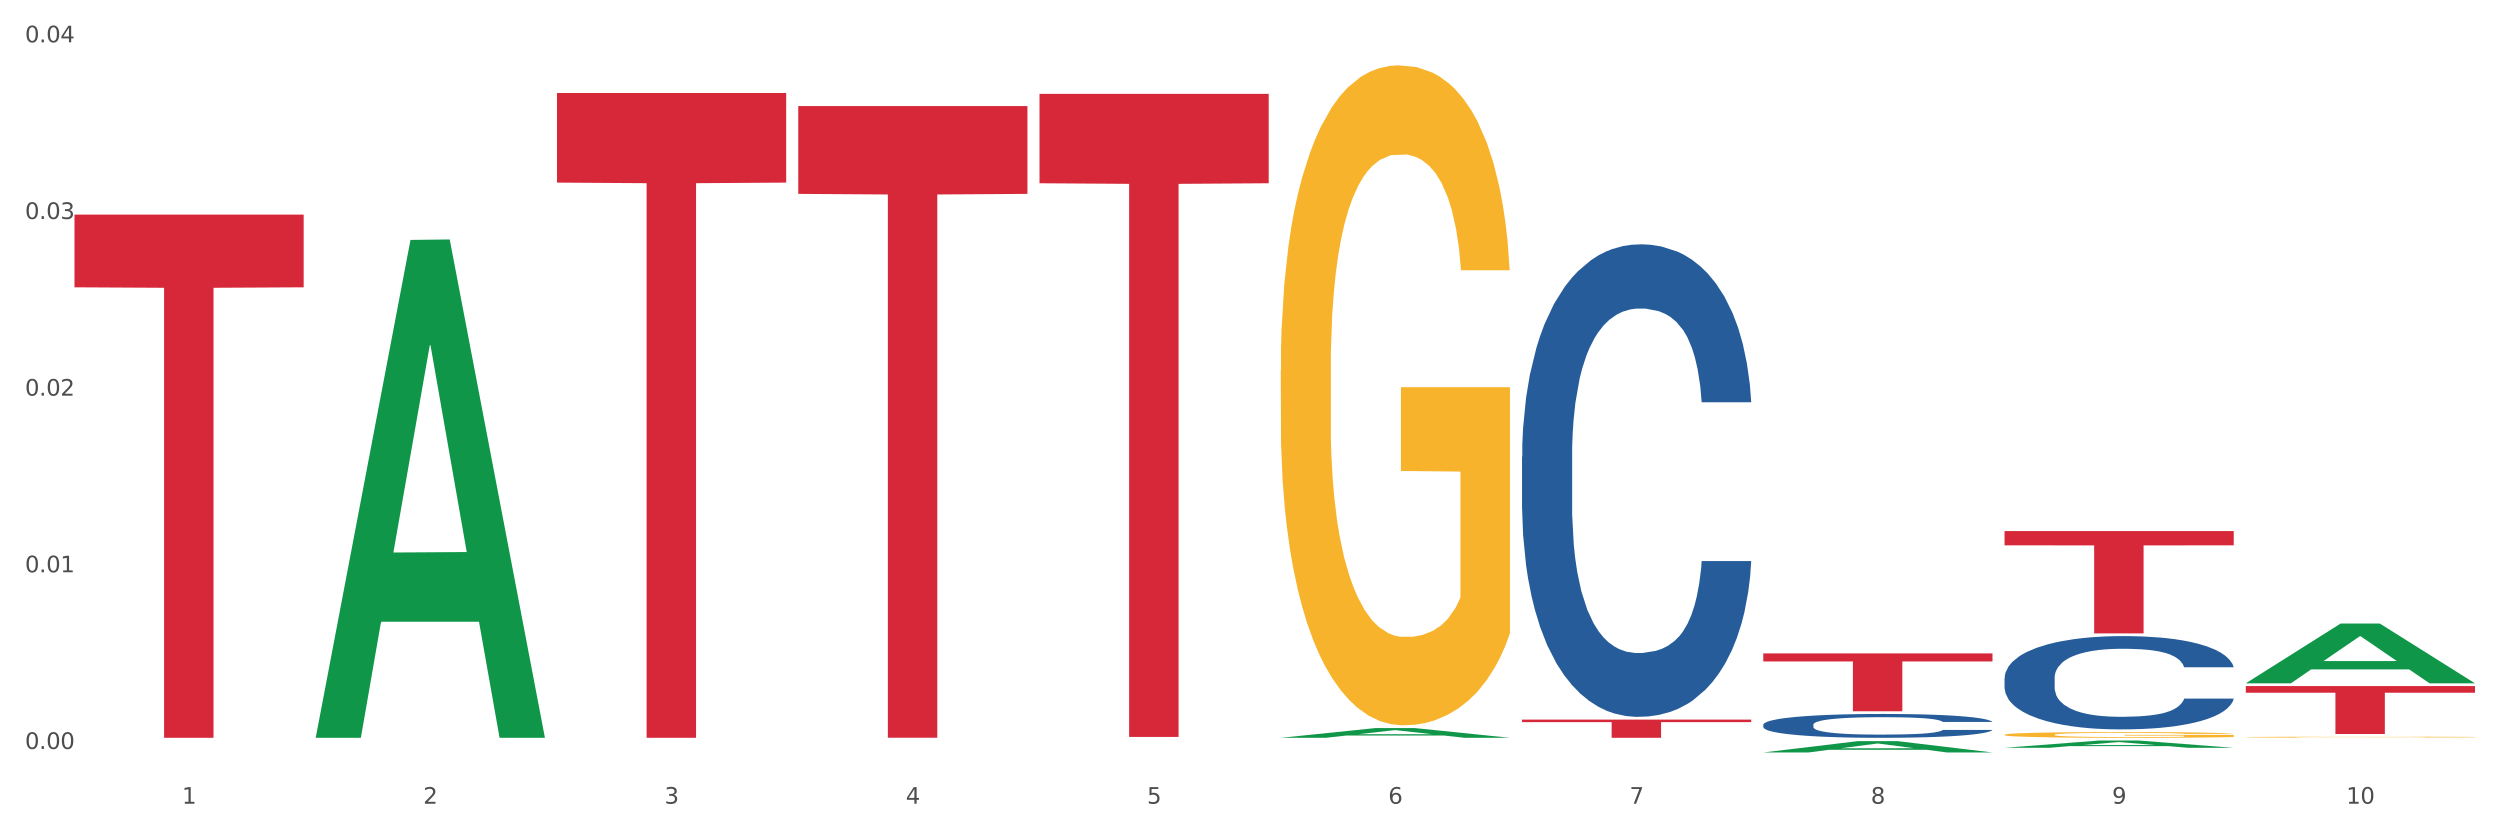 <?xml version="1.0" encoding="utf-8" standalone="no"?>
<!DOCTYPE svg PUBLIC "-//W3C//DTD SVG 1.1//EN"
  "http://www.w3.org/Graphics/SVG/1.1/DTD/svg11.dtd">
<svg xmlns:xlink="http://www.w3.org/1999/xlink" width="1080pt" height="360pt" viewBox="0 0 1080 360" xmlns="http://www.w3.org/2000/svg" version="1.1">
 <rect x="0" y="0" width="1080" height="360" fill="#333333" stroke="none"/>
 <defs>
  <style type="text/css">*{stroke-linejoin: round; stroke-linecap: butt}</style>
 </defs>
 <g id="figure_1">
  <g id="patch_1">
   <path d="M 0 360 
L 1080 360 
L 1080 0 
L 0 0 
z
" style="fill: #ffffff; stroke: #ffffff; stroke-linejoin: miter"/>
  </g>
  <g id="axes_1">
   <g id="matplotlib.axis_1">
    <g id="xtick_1">
     <g id="text_1">
      <!-- 1 -->
      <g style="fill: #4d4d4d" transform="translate(78.627 347.204) scale(0.096 -0.096)">
       <defs>
        <path id="DejaVuSans-31" d="M 794 531 
L 1825 531 
L 1825 4091 
L 703 3866 
L 703 4441 
L 1819 4666 
L 2450 4666 
L 2450 531 
L 3481 531 
L 3481 0 
L 794 0 
L 794 531 
z
" transform="scale(0.016)"/>
       </defs>
       <use xlink:href="#DejaVuSans-31"/>
      </g>
     </g>
    </g>
    <g id="xtick_2">
     <g id="text_2">
      <!-- 2 -->
      <g style="fill: #4d4d4d" transform="translate(182.851 347.204) scale(0.096 -0.096)">
       <defs>
        <path id="DejaVuSans-32" d="M 1228 531 
L 3431 531 
L 3431 0 
L 469 0 
L 469 531 
Q 828 903 1448 1529 
Q 2069 2156 2228 2338 
Q 2531 2678 2651 2914 
Q 2772 3150 2772 3378 
Q 2772 3750 2511 3984 
Q 2250 4219 1831 4219 
Q 1534 4219 1204 4116 
Q 875 4013 500 3803 
L 500 4441 
Q 881 4594 1212 4672 
Q 1544 4750 1819 4750 
Q 2544 4750 2975 4387 
Q 3406 4025 3406 3419 
Q 3406 3131 3298 2873 
Q 3191 2616 2906 2266 
Q 2828 2175 2409 1742 
Q 1991 1309 1228 531 
z
" transform="scale(0.016)"/>
       </defs>
       <use xlink:href="#DejaVuSans-32"/>
      </g>
     </g>
    </g>
    <g id="xtick_3">
     <g id="text_3">
      <!-- 3 -->
      <g style="fill: #4d4d4d" transform="translate(287.074 347.204) scale(0.096 -0.096)">
       <defs>
        <path id="DejaVuSans-33" d="M 2597 2516 
Q 3050 2419 3304 2112 
Q 3559 1806 3559 1356 
Q 3559 666 3084 287 
Q 2609 -91 1734 -91 
Q 1441 -91 1130 -33 
Q 819 25 488 141 
L 488 750 
Q 750 597 1062 519 
Q 1375 441 1716 441 
Q 2309 441 2620 675 
Q 2931 909 2931 1356 
Q 2931 1769 2642 2001 
Q 2353 2234 1838 2234 
L 1294 2234 
L 1294 2753 
L 1863 2753 
Q 2328 2753 2575 2939 
Q 2822 3125 2822 3475 
Q 2822 3834 2567 4026 
Q 2313 4219 1838 4219 
Q 1578 4219 1281 4162 
Q 984 4106 628 3988 
L 628 4550 
Q 988 4650 1302 4700 
Q 1616 4750 1894 4750 
Q 2613 4750 3031 4423 
Q 3450 4097 3450 3541 
Q 3450 3153 3228 2886 
Q 3006 2619 2597 2516 
z
" transform="scale(0.016)"/>
       </defs>
       <use xlink:href="#DejaVuSans-33"/>
      </g>
     </g>
    </g>
    <g id="xtick_4">
     <g id="text_4">
      <!-- 4 -->
      <g style="fill: #4d4d4d" transform="translate(391.298 347.204) scale(0.096 -0.096)">
       <defs>
        <path id="DejaVuSans-34" d="M 2419 4116 
L 825 1625 
L 2419 1625 
L 2419 4116 
z
M 2253 4666 
L 3047 4666 
L 3047 1625 
L 3713 1625 
L 3713 1100 
L 3047 1100 
L 3047 0 
L 2419 0 
L 2419 1100 
L 313 1100 
L 313 1709 
L 2253 4666 
z
" transform="scale(0.016)"/>
       </defs>
       <use xlink:href="#DejaVuSans-34"/>
      </g>
     </g>
    </g>
    <g id="xtick_5">
     <g id="text_5">
      <!-- 5 -->
      <g style="fill: #4d4d4d" transform="translate(495.522 347.204) scale(0.096 -0.096)">
       <defs>
        <path id="DejaVuSans-35" d="M 691 4666 
L 3169 4666 
L 3169 4134 
L 1269 4134 
L 1269 2991 
Q 1406 3038 1543 3061 
Q 1681 3084 1819 3084 
Q 2600 3084 3056 2656 
Q 3513 2228 3513 1497 
Q 3513 744 3044 326 
Q 2575 -91 1722 -91 
Q 1428 -91 1123 -41 
Q 819 9 494 109 
L 494 744 
Q 775 591 1075 516 
Q 1375 441 1709 441 
Q 2250 441 2565 725 
Q 2881 1009 2881 1497 
Q 2881 1984 2565 2268 
Q 2250 2553 1709 2553 
Q 1456 2553 1204 2497 
Q 953 2441 691 2322 
L 691 4666 
z
" transform="scale(0.016)"/>
       </defs>
       <use xlink:href="#DejaVuSans-35"/>
      </g>
     </g>
    </g>
    <g id="xtick_6">
     <g id="text_6">
      <!-- 6 -->
      <g style="fill: #4d4d4d" transform="translate(599.745 347.204) scale(0.096 -0.096)">
       <defs>
        <path id="DejaVuSans-36" d="M 2113 2584 
Q 1688 2584 1439 2293 
Q 1191 2003 1191 1497 
Q 1191 994 1439 701 
Q 1688 409 2113 409 
Q 2538 409 2786 701 
Q 3034 994 3034 1497 
Q 3034 2003 2786 2293 
Q 2538 2584 2113 2584 
z
M 3366 4563 
L 3366 3988 
Q 3128 4100 2886 4159 
Q 2644 4219 2406 4219 
Q 1781 4219 1451 3797 
Q 1122 3375 1075 2522 
Q 1259 2794 1537 2939 
Q 1816 3084 2150 3084 
Q 2853 3084 3261 2657 
Q 3669 2231 3669 1497 
Q 3669 778 3244 343 
Q 2819 -91 2113 -91 
Q 1303 -91 875 529 
Q 447 1150 447 2328 
Q 447 3434 972 4092 
Q 1497 4750 2381 4750 
Q 2619 4750 2861 4703 
Q 3103 4656 3366 4563 
z
" transform="scale(0.016)"/>
       </defs>
       <use xlink:href="#DejaVuSans-36"/>
      </g>
     </g>
    </g>
    <g id="xtick_7">
     <g id="text_7">
      <!-- 7 -->
      <g style="fill: #4d4d4d" transform="translate(703.969 347.204) scale(0.096 -0.096)">
       <defs>
        <path id="DejaVuSans-37" d="M 525 4666 
L 3525 4666 
L 3525 4397 
L 1831 0 
L 1172 0 
L 2766 4134 
L 525 4134 
L 525 4666 
z
" transform="scale(0.016)"/>
       </defs>
       <use xlink:href="#DejaVuSans-37"/>
      </g>
     </g>
    </g>
    <g id="xtick_8">
     <g id="text_8">
      <!-- 8 -->
      <g style="fill: #4d4d4d" transform="translate(808.193 347.204) scale(0.096 -0.096)">
       <defs>
        <path id="DejaVuSans-38" d="M 2034 2216 
Q 1584 2216 1326 1975 
Q 1069 1734 1069 1313 
Q 1069 891 1326 650 
Q 1584 409 2034 409 
Q 2484 409 2743 651 
Q 3003 894 3003 1313 
Q 3003 1734 2745 1975 
Q 2488 2216 2034 2216 
z
M 1403 2484 
Q 997 2584 770 2862 
Q 544 3141 544 3541 
Q 544 4100 942 4425 
Q 1341 4750 2034 4750 
Q 2731 4750 3128 4425 
Q 3525 4100 3525 3541 
Q 3525 3141 3298 2862 
Q 3072 2584 2669 2484 
Q 3125 2378 3379 2068 
Q 3634 1759 3634 1313 
Q 3634 634 3220 271 
Q 2806 -91 2034 -91 
Q 1263 -91 848 271 
Q 434 634 434 1313 
Q 434 1759 690 2068 
Q 947 2378 1403 2484 
z
M 1172 3481 
Q 1172 3119 1398 2916 
Q 1625 2713 2034 2713 
Q 2441 2713 2670 2916 
Q 2900 3119 2900 3481 
Q 2900 3844 2670 4047 
Q 2441 4250 2034 4250 
Q 1625 4250 1398 4047 
Q 1172 3844 1172 3481 
z
" transform="scale(0.016)"/>
       </defs>
       <use xlink:href="#DejaVuSans-38"/>
      </g>
     </g>
    </g>
    <g id="xtick_9">
     <g id="text_9">
      <!-- 9 -->
      <g style="fill: #4d4d4d" transform="translate(912.416 347.204) scale(0.096 -0.096)">
       <defs>
        <path id="DejaVuSans-39" d="M 703 97 
L 703 672 
Q 941 559 1184 500 
Q 1428 441 1663 441 
Q 2288 441 2617 861 
Q 2947 1281 2994 2138 
Q 2813 1869 2534 1725 
Q 2256 1581 1919 1581 
Q 1219 1581 811 2004 
Q 403 2428 403 3163 
Q 403 3881 828 4315 
Q 1253 4750 1959 4750 
Q 2769 4750 3195 4129 
Q 3622 3509 3622 2328 
Q 3622 1225 3098 567 
Q 2575 -91 1691 -91 
Q 1453 -91 1209 -44 
Q 966 3 703 97 
z
M 1959 2075 
Q 2384 2075 2632 2365 
Q 2881 2656 2881 3163 
Q 2881 3666 2632 3958 
Q 2384 4250 1959 4250 
Q 1534 4250 1286 3958 
Q 1038 3666 1038 3163 
Q 1038 2656 1286 2365 
Q 1534 2075 1959 2075 
z
" transform="scale(0.016)"/>
       </defs>
       <use xlink:href="#DejaVuSans-39"/>
      </g>
     </g>
    </g>
    <g id="xtick_10">
     <g id="text_10">
      <!-- 10 -->
      <g style="fill: #4d4d4d" transform="translate(1013.586 347.204) scale(0.096 -0.096)">
       <defs>
        <path id="DejaVuSans-30" d="M 2034 4250 
Q 1547 4250 1301 3770 
Q 1056 3291 1056 2328 
Q 1056 1369 1301 889 
Q 1547 409 2034 409 
Q 2525 409 2770 889 
Q 3016 1369 3016 2328 
Q 3016 3291 2770 3770 
Q 2525 4250 2034 4250 
z
M 2034 4750 
Q 2819 4750 3233 4129 
Q 3647 3509 3647 2328 
Q 3647 1150 3233 529 
Q 2819 -91 2034 -91 
Q 1250 -91 836 529 
Q 422 1150 422 2328 
Q 422 3509 836 4129 
Q 1250 4750 2034 4750 
z
" transform="scale(0.016)"/>
       </defs>
       <use xlink:href="#DejaVuSans-31"/>
       <use xlink:href="#DejaVuSans-30" transform="translate(63.623 0)"/>
      </g>
     </g>
    </g>
    <g id="xtick_11"/>
    <g id="xtick_12"/>
    <g id="xtick_13"/>
    <g id="xtick_14"/>
    <g id="xtick_15"/>
    <g id="xtick_16"/>
    <g id="xtick_17"/>
    <g id="xtick_18"/>
    <g id="xtick_19"/>
   </g>
   <g id="matplotlib.axis_2">
    <g id="ytick_1">
     <g id="text_11">
      <!-- 0.00 -->
      <g style="fill: #4d4d4d" transform="translate(10.8 323.549) scale(0.096 -0.096)">
       <defs>
        <path id="DejaVuSans-2e" d="M 684 794 
L 1344 794 
L 1344 0 
L 684 0 
L 684 794 
z
" transform="scale(0.016)"/>
       </defs>
       <use xlink:href="#DejaVuSans-30"/>
       <use xlink:href="#DejaVuSans-2e" transform="translate(63.623 0)"/>
       <use xlink:href="#DejaVuSans-30" transform="translate(95.41 0)"/>
       <use xlink:href="#DejaVuSans-30" transform="translate(159.033 0)"/>
      </g>
     </g>
    </g>
    <g id="ytick_2">
     <g id="text_12">
      <!-- 0.01 -->
      <g style="fill: #4d4d4d" transform="translate(10.8 247.233) scale(0.096 -0.096)">
       <use xlink:href="#DejaVuSans-30"/>
       <use xlink:href="#DejaVuSans-2e" transform="translate(63.623 0)"/>
       <use xlink:href="#DejaVuSans-30" transform="translate(95.41 0)"/>
       <use xlink:href="#DejaVuSans-31" transform="translate(159.033 0)"/>
      </g>
     </g>
    </g>
    <g id="ytick_3">
     <g id="text_13">
      <!-- 0.02 -->
      <g style="fill: #4d4d4d" transform="translate(10.8 170.918) scale(0.096 -0.096)">
       <use xlink:href="#DejaVuSans-30"/>
       <use xlink:href="#DejaVuSans-2e" transform="translate(63.623 0)"/>
       <use xlink:href="#DejaVuSans-30" transform="translate(95.41 0)"/>
       <use xlink:href="#DejaVuSans-32" transform="translate(159.033 0)"/>
      </g>
     </g>
    </g>
    <g id="ytick_4">
     <g id="text_14">
      <!-- 0.03 -->
      <g style="fill: #4d4d4d" transform="translate(10.8 94.602) scale(0.096 -0.096)">
       <use xlink:href="#DejaVuSans-30"/>
       <use xlink:href="#DejaVuSans-2e" transform="translate(63.623 0)"/>
       <use xlink:href="#DejaVuSans-30" transform="translate(95.41 0)"/>
       <use xlink:href="#DejaVuSans-33" transform="translate(159.033 0)"/>
      </g>
     </g>
    </g>
    <g id="ytick_5">
     <g id="text_15">
      <!-- 0.04 -->
      <g style="fill: #4d4d4d" transform="translate(10.8 18.287) scale(0.096 -0.096)">
       <use xlink:href="#DejaVuSans-30"/>
       <use xlink:href="#DejaVuSans-2e" transform="translate(63.623 0)"/>
       <use xlink:href="#DejaVuSans-30" transform="translate(95.41 0)"/>
       <use xlink:href="#DejaVuSans-34" transform="translate(159.033 0)"/>
      </g>
     </g>
    </g>
    <g id="ytick_6"/>
    <g id="ytick_7"/>
    <g id="ytick_8"/>
    <g id="ytick_9"/>
   </g>
   <g id="PolyCollection_1">
    <path d="M 136.399 318.331 
L 136.501 318.128 
L 177.331 103.647 
L 194.275 103.444 
L 235.411 318.735 
L 215.813 318.735 
L 206.932 268.601 
L 164.775 268.601 
L 164.469 269.41 
L 155.895 318.735 
L 136.399 318.735 
L 136.399 318.331 
L 170.083 238.683 
L 201.624 238.481 
L 186.007 149.333 
L 185.803 148.928 
L 185.599 149.535 
L 169.981 238.481 
L 170.083 238.683 
L 136.399 318.331 
z
" clip-path="url(#p1f5a768e31)" style="fill: #109648"/>
    <path d="M 344.846 45.833 
L 443.858 45.833 
L 443.858 83.755 
L 404.91 84.011 
L 404.91 318.714 
L 383.559 318.714 
L 383.559 84.011 
L 344.846 83.755 
L 344.846 46.089 
L 344.846 45.833 
z
" clip-path="url(#p1f5a768e31)" style="fill: #d62839"/>
    <path d="M 449.069 40.56 
L 548.082 40.56 
L 548.082 79.166 
L 509.134 79.427 
L 509.134 318.368 
L 487.783 318.368 
L 487.783 79.427 
L 449.069 79.166 
L 449.069 40.821 
L 449.069 40.56 
z
" clip-path="url(#p1f5a768e31)" style="fill: #d62839"/>
    <path d="M 657.517 310.867 
L 756.529 310.867 
L 756.529 311.96 
L 717.581 311.967 
L 717.581 318.735 
L 696.23 318.735 
L 696.23 311.967 
L 657.517 311.96 
L 657.517 310.874 
L 657.517 310.867 
z
" clip-path="url(#p1f5a768e31)" style="fill: #d62839"/>
    <path d="M 761.74 282.269 
L 860.753 282.269 
L 860.753 285.742 
L 821.805 285.766 
L 821.805 307.264 
L 800.454 307.264 
L 800.454 285.766 
L 761.74 285.742 
L 761.74 282.292 
L 761.74 282.269 
z
" clip-path="url(#p1f5a768e31)" style="fill: #d62839"/>
    <path d="M 865.964 229.435 
L 964.976 229.435 
L 964.976 235.576 
L 926.028 235.618 
L 926.028 273.626 
L 904.677 273.626 
L 904.677 235.618 
L 865.964 235.576 
L 865.964 229.477 
L 865.964 229.435 
z
" clip-path="url(#p1f5a768e31)" style="fill: #d62839"/>
    <path d="M 970.188 318.45 
L 970.304 318.449 
L 970.304 318.436 
L 970.538 318.424 
L 971.707 318.396 
L 973.461 318.373 
L 974.747 318.36 
L 976.032 318.35 
L 977.552 318.34 
L 979.422 318.33 
L 982.813 318.314 
L 984.917 318.306 
L 987.488 318.298 
L 992.164 318.286 
L 995.554 318.279 
L 999.061 318.274 
L 1004.789 318.267 
L 1008.53 318.264 
L 1012.505 318.262 
L 1017.297 318.26 
L 1020.921 318.26 
L 1028.87 318.261 
L 1035.65 318.264 
L 1038.923 318.267 
L 1043.132 318.271 
L 1045.353 318.274 
L 1048.977 318.28 
L 1052.717 318.288 
L 1055.289 318.295 
L 1059.147 318.308 
L 1062.069 318.321 
L 1064.758 318.336 
L 1066.161 318.347 
L 1067.213 318.357 
L 1068.148 318.369 
L 1069.083 318.387 
L 1048.041 318.387 
L 1047.223 318.374 
L 1045.937 318.362 
L 1044.067 318.35 
L 1042.43 318.342 
L 1039.625 318.333 
L 1037.053 318.327 
L 1034.364 318.323 
L 1031.091 318.319 
L 1028.52 318.317 
L 1024.896 318.315 
L 1017.765 318.316 
L 1012.972 318.319 
L 1009.699 318.323 
L 1007.595 318.326 
L 1005.724 318.33 
L 1003.62 318.335 
L 1001.165 318.343 
L 999.412 318.35 
L 997.659 318.359 
L 996.256 318.368 
L 994.97 318.378 
L 993.918 318.39 
L 993.1 318.401 
L 992.398 318.416 
L 991.814 318.439 
L 991.814 318.491 
L 992.047 318.502 
L 992.632 318.518 
L 993.333 318.529 
L 994.502 318.543 
L 995.554 318.553 
L 997.542 318.566 
L 999.763 318.577 
L 1001.516 318.585 
L 1003.27 318.591 
L 1006.309 318.599 
L 1009.699 318.606 
L 1012.621 318.61 
L 1016.596 318.614 
L 1019.285 318.615 
L 1021.623 318.616 
L 1027.351 318.616 
L 1031.442 318.615 
L 1036.001 318.612 
L 1039.508 318.609 
L 1042.43 318.605 
L 1045.704 318.598 
L 1047.808 318.591 
L 1047.808 318.513 
L 1022.09 318.513 
L 1022.09 318.46 
L 1069.2 318.46 
L 1069.2 318.614 
L 1067.213 318.621 
L 1064.992 318.629 
L 1062.654 318.635 
L 1059.147 318.643 
L 1054.938 318.65 
L 1051.198 318.656 
L 1047.223 318.66 
L 1042.547 318.664 
L 1036.469 318.668 
L 1032.728 318.669 
L 1028.052 318.671 
L 1022.558 318.671 
L 1017.765 318.67 
L 1013.089 318.668 
L 1008.179 318.665 
L 1003.387 318.66 
L 999.763 318.655 
L 996.139 318.649 
L 992.281 318.641 
L 989.242 318.634 
L 986.904 318.627 
L 984.332 318.618 
L 981.527 318.607 
L 979.422 318.597 
L 977.552 318.586 
L 975.565 318.573 
L 974.162 318.561 
L 972.759 318.547 
L 971.941 318.536 
L 971.006 318.519 
L 970.304 318.495 
L 970.188 318.45 
z
" clip-path="url(#p1f5a768e31)" style="fill: #f7b32b"/>
    <path d="M 865.964 317.406 
L 866.081 317.404 
L 866.081 317.323 
L 866.315 317.253 
L 867.484 317.084 
L 869.237 316.944 
L 870.523 316.87 
L 871.809 316.809 
L 873.329 316.748 
L 875.199 316.685 
L 878.589 316.592 
L 880.693 316.545 
L 883.265 316.495 
L 887.941 316.423 
L 891.331 316.382 
L 894.838 316.348 
L 900.566 316.308 
L 904.306 316.29 
L 908.281 316.276 
L 913.074 316.267 
L 916.698 316.265 
L 924.647 316.272 
L 931.427 316.292 
L 934.7 316.308 
L 938.908 316.335 
L 941.129 316.353 
L 944.753 316.389 
L 948.494 316.436 
L 951.066 316.477 
L 954.923 316.554 
L 957.846 316.63 
L 960.534 316.725 
L 961.937 316.791 
L 962.989 316.851 
L 963.924 316.921 
L 964.859 317.032 
L 943.818 317.032 
L 943 316.953 
L 941.714 316.879 
L 939.843 316.806 
L 938.207 316.761 
L 935.401 316.705 
L 932.829 316.669 
L 930.141 316.642 
L 926.868 316.619 
L 924.296 316.608 
L 920.672 316.599 
L 913.541 316.601 
L 908.749 316.619 
L 905.475 316.642 
L 903.371 316.662 
L 901.501 316.685 
L 899.397 316.716 
L 896.942 316.763 
L 895.188 316.806 
L 893.435 316.86 
L 892.032 316.915 
L 890.746 316.978 
L 889.694 317.045 
L 888.876 317.115 
L 888.175 317.201 
L 887.59 317.343 
L 887.59 317.652 
L 887.824 317.722 
L 888.408 317.815 
L 889.11 317.885 
L 890.279 317.968 
L 891.331 318.024 
L 893.318 318.106 
L 895.539 318.173 
L 897.293 318.216 
L 899.046 318.252 
L 902.085 318.302 
L 905.475 318.342 
L 908.398 318.367 
L 912.372 318.39 
L 915.061 318.399 
L 917.399 318.403 
L 923.127 318.403 
L 927.218 318.397 
L 931.777 318.381 
L 935.284 318.36 
L 938.207 318.336 
L 941.48 318.295 
L 943.584 318.257 
L 943.584 317.785 
L 917.867 317.783 
L 917.867 317.469 
L 964.976 317.469 
L 964.976 318.39 
L 962.989 318.437 
L 960.768 318.48 
L 958.43 318.518 
L 954.923 318.566 
L 950.715 318.611 
L 946.974 318.642 
L 943 318.669 
L 938.324 318.694 
L 932.245 318.717 
L 928.504 318.726 
L 923.828 318.733 
L 918.334 318.735 
L 913.541 318.73 
L 908.865 318.719 
L 903.956 318.699 
L 899.163 318.669 
L 895.539 318.64 
L 891.915 318.604 
L 888.058 318.557 
L 885.018 318.512 
L 882.68 318.471 
L 880.109 318.419 
L 877.303 318.351 
L 875.199 318.291 
L 873.329 318.227 
L 871.341 318.146 
L 869.938 318.076 
L 868.536 317.988 
L 867.717 317.923 
L 866.782 317.821 
L 866.081 317.679 
L 865.964 317.406 
z
" clip-path="url(#p1f5a768e31)" style="fill: #f7b32b"/>
    <path d="M 970.188 296.367 
L 1069.2 296.367 
L 1069.2 299.247 
L 1030.252 299.267 
L 1030.252 317.093 
L 1008.901 317.093 
L 1008.901 299.267 
L 970.188 299.247 
L 970.188 296.386 
L 970.188 296.367 
z
" clip-path="url(#p1f5a768e31)" style="fill: #d62839"/>
    <path d="M 240.622 40.169 
L 339.635 40.169 
L 339.635 78.881 
L 300.687 79.142 
L 300.687 318.735 
L 279.336 318.735 
L 279.336 79.142 
L 240.622 78.881 
L 240.622 40.431 
L 240.622 40.169 
z
" clip-path="url(#p1f5a768e31)" style="fill: #d62839"/>
    <path d="M 32.175 92.705 
L 131.187 92.705 
L 131.187 124.116 
L 92.239 124.328 
L 92.239 318.735 
L 70.888 318.735 
L 70.888 124.328 
L 32.175 124.116 
L 32.175 92.918 
L 32.175 92.705 
z
" clip-path="url(#p1f5a768e31)" style="fill: #d62839"/>
    <path d="M 865.964 292.903 
L 866.081 292.866 
L 866.081 291.835 
L 866.432 290.436 
L 867.719 287.86 
L 869.358 285.909 
L 872.167 283.627 
L 873.688 282.67 
L 875.678 281.602 
L 879.774 279.872 
L 884.456 278.4 
L 887.733 277.59 
L 890.19 277.075 
L 895.691 276.155 
L 898.851 275.75 
L 902.128 275.419 
L 904.937 275.198 
L 909.618 274.94 
L 913.364 274.83 
L 917.694 274.793 
L 921.322 274.83 
L 926.12 274.977 
L 933.143 275.419 
L 935.834 275.676 
L 939.463 276.118 
L 943.208 276.707 
L 946.251 277.296 
L 949.762 278.142 
L 953.39 279.247 
L 956.901 280.645 
L 959.359 281.934 
L 961.348 283.296 
L 963.104 284.952 
L 964.391 286.756 
L 964.976 288.265 
L 943.559 288.265 
L 942.974 286.903 
L 941.803 285.43 
L 940.633 284.437 
L 939.346 283.627 
L 937.356 282.707 
L 935.6 282.118 
L 932.674 281.418 
L 929.983 280.977 
L 927.759 280.719 
L 925.067 280.498 
L 919.332 280.277 
L 915.236 280.277 
L 912.661 280.351 
L 909.501 280.535 
L 906.81 280.793 
L 903.65 281.234 
L 901.192 281.713 
L 898.734 282.339 
L 897.33 282.78 
L 895.223 283.59 
L 893.819 284.253 
L 891.946 285.394 
L 890.893 286.203 
L 889.02 288.302 
L 888.201 289.848 
L 887.85 290.915 
L 887.616 292.093 
L 887.616 297.835 
L 888.318 300.412 
L 888.903 301.516 
L 889.839 302.767 
L 891.595 304.387 
L 894.17 305.97 
L 896.861 307.111 
L 899.085 307.81 
L 901.192 308.325 
L 903.298 308.73 
L 905.873 309.098 
L 907.98 309.319 
L 911.14 309.54 
L 914.885 309.651 
L 917.811 309.651 
L 923.78 309.467 
L 926.472 309.282 
L 929.046 309.025 
L 931.855 308.62 
L 934.079 308.178 
L 935.366 307.847 
L 937.473 307.148 
L 939.111 306.411 
L 940.516 305.565 
L 941.452 304.829 
L 942.505 303.724 
L 943.325 302.473 
L 943.559 301.81 
L 964.976 301.81 
L 964.508 303.135 
L 963.689 304.424 
L 962.05 306.154 
L 960.763 307.148 
L 958.773 308.362 
L 956.667 309.393 
L 953.741 310.534 
L 951.049 311.381 
L 948.24 312.117 
L 945.197 312.779 
L 939.697 313.7 
L 937.707 313.957 
L 933.494 314.399 
L 930.217 314.657 
L 925.418 314.914 
L 920.503 315.061 
L 915.353 315.098 
L 910.789 315.025 
L 905.756 314.804 
L 902.596 314.583 
L 899.085 314.252 
L 894.989 313.736 
L 891.127 313.111 
L 887.499 312.374 
L 884.105 311.528 
L 880.945 310.571 
L 876.848 308.988 
L 873.805 307.442 
L 871.582 306.007 
L 870.06 304.792 
L 868.539 303.246 
L 867.719 302.178 
L 866.432 299.602 
L 865.964 297.209 
L 865.964 292.903 
z
" clip-path="url(#p1f5a768e31)" style="fill: #255c99"/>
    <path d="M 553.293 318.727 
L 553.395 318.723 
L 594.225 314.525 
L 611.169 314.521 
L 652.306 318.735 
L 632.707 318.735 
L 623.827 317.754 
L 581.67 317.754 
L 581.364 317.77 
L 572.789 318.735 
L 553.293 318.735 
L 553.293 318.727 
L 586.978 317.168 
L 618.519 317.164 
L 602.901 315.42 
L 602.697 315.412 
L 602.493 315.423 
L 586.876 317.164 
L 586.978 317.168 
L 553.293 318.727 
z
" clip-path="url(#p1f5a768e31)" style="fill: #109648"/>
    <path d="M 761.74 325.057 
L 761.842 325.052 
L 802.672 320.161 
L 819.617 320.156 
L 860.753 325.066 
L 841.154 325.066 
L 832.274 323.923 
L 790.117 323.923 
L 789.811 323.941 
L 781.237 325.066 
L 761.74 325.066 
L 761.74 325.057 
L 795.425 323.241 
L 826.966 323.236 
L 811.349 321.203 
L 811.144 321.194 
L 810.94 321.207 
L 795.323 323.236 
L 795.425 323.241 
L 761.74 325.057 
z
" clip-path="url(#p1f5a768e31)" style="fill: #109648"/>
    <path d="M 865.964 323.046 
L 866.066 323.043 
L 906.896 319.905 
L 923.84 319.902 
L 964.976 323.052 
L 945.378 323.052 
L 936.498 322.318 
L 894.341 322.318 
L 894.034 322.33 
L 885.46 323.052 
L 865.964 323.052 
L 865.964 323.046 
L 899.649 321.88 
L 931.19 321.877 
L 915.572 320.573 
L 915.368 320.567 
L 915.164 320.576 
L 899.547 321.877 
L 899.649 321.88 
L 865.964 323.046 
z
" clip-path="url(#p1f5a768e31)" style="fill: #109648"/>
    <path d="M 970.188 295.152 
L 970.29 295.127 
L 1011.12 269.38 
L 1028.064 269.356 
L 1069.2 295.2 
L 1049.602 295.2 
L 1040.721 289.182 
L 998.564 289.182 
L 998.258 289.279 
L 989.684 295.2 
L 970.188 295.2 
L 970.188 295.152 
L 1003.872 285.59 
L 1035.413 285.566 
L 1019.796 274.865 
L 1019.592 274.816 
L 1019.388 274.889 
L 1003.77 285.566 
L 1003.872 285.59 
L 970.188 295.152 
z
" clip-path="url(#p1f5a768e31)" style="fill: #109648"/>
    <path d="M 553.293 159.976 
L 553.41 159.716 
L 553.41 150.341 
L 553.644 142.269 
L 554.813 122.738 
L 556.566 106.593 
L 557.852 98 
L 559.138 90.969 
L 560.658 83.938 
L 562.528 76.646 
L 565.918 65.97 
L 568.022 60.501 
L 570.594 54.772 
L 575.27 46.439 
L 578.66 41.752 
L 582.167 37.846 
L 587.895 33.159 
L 591.636 31.076 
L 595.61 29.513 
L 600.403 28.472 
L 604.027 28.211 
L 611.976 28.992 
L 618.756 31.336 
L 622.029 33.159 
L 626.237 36.284 
L 628.458 38.367 
L 632.082 42.533 
L 635.823 48.002 
L 638.395 52.689 
L 642.252 61.543 
L 645.175 70.397 
L 647.863 81.334 
L 649.266 88.885 
L 650.318 95.916 
L 651.253 103.989 
L 652.189 116.749 
L 631.147 116.749 
L 630.329 107.635 
L 629.043 99.041 
L 627.173 90.708 
L 625.536 85.5 
L 622.73 78.99 
L 620.159 74.824 
L 617.47 71.699 
L 614.197 69.095 
L 611.625 67.793 
L 608.001 66.751 
L 600.87 67.011 
L 596.078 69.095 
L 592.805 71.699 
L 590.7 74.042 
L 588.83 76.646 
L 586.726 80.292 
L 584.271 85.761 
L 582.518 90.708 
L 580.764 96.958 
L 579.361 103.208 
L 578.075 110.499 
L 577.023 118.311 
L 576.205 126.384 
L 575.504 136.279 
L 574.919 152.685 
L 574.919 188.36 
L 575.153 196.433 
L 575.737 207.109 
L 576.439 215.182 
L 577.608 224.817 
L 578.66 231.327 
L 580.647 240.702 
L 582.868 248.514 
L 584.622 253.462 
L 586.375 257.628 
L 589.415 263.357 
L 592.805 268.044 
L 595.727 270.909 
L 599.702 273.513 
L 602.39 274.554 
L 604.728 275.075 
L 610.456 275.075 
L 614.548 274.294 
L 619.107 272.471 
L 622.613 270.127 
L 625.536 267.263 
L 628.809 262.576 
L 630.913 258.149 
L 630.913 203.724 
L 605.196 203.464 
L 605.196 167.267 
L 652.306 167.267 
L 652.306 273.513 
L 650.318 278.981 
L 648.097 283.929 
L 645.759 288.356 
L 642.252 293.824 
L 638.044 299.032 
L 634.303 302.678 
L 630.329 305.803 
L 625.653 308.667 
L 619.574 311.271 
L 615.833 312.313 
L 611.158 313.094 
L 605.663 313.355 
L 600.87 312.834 
L 596.195 311.532 
L 591.285 309.188 
L 586.492 305.803 
L 582.868 302.418 
L 579.244 298.251 
L 575.387 292.783 
L 572.347 287.575 
L 570.009 282.887 
L 567.438 276.898 
L 564.632 269.086 
L 562.528 262.055 
L 560.658 254.764 
L 558.67 245.389 
L 557.268 237.316 
L 555.865 227.161 
L 555.047 219.609 
L 554.111 207.891 
L 553.41 191.485 
L 553.293 159.976 
z
" clip-path="url(#p1f5a768e31)" style="fill: #f7b32b"/>
    <path d="M 657.517 197.272 
L 657.634 197.086 
L 657.634 191.865 
L 657.985 184.78 
L 659.272 171.729 
L 660.911 161.847 
L 663.72 150.287 
L 665.241 145.44 
L 667.231 140.033 
L 671.327 131.27 
L 676.008 123.812 
L 679.285 119.71 
L 681.743 117.1 
L 687.244 112.439 
L 690.404 110.388 
L 693.681 108.71 
L 696.49 107.591 
L 701.171 106.286 
L 704.916 105.727 
L 709.247 105.54 
L 712.875 105.727 
L 717.673 106.472 
L 724.695 108.71 
L 727.387 110.015 
L 731.015 112.252 
L 734.76 115.235 
L 737.803 118.219 
L 741.314 122.507 
L 744.943 128.1 
L 748.454 135.185 
L 750.911 141.711 
L 752.901 148.609 
L 754.657 157 
L 755.944 166.135 
L 756.529 173.78 
L 735.112 173.78 
L 734.526 166.881 
L 733.356 159.423 
L 732.186 154.389 
L 730.898 150.287 
L 728.909 145.626 
L 727.153 142.643 
L 724.227 139.101 
L 721.535 136.863 
L 719.312 135.558 
L 716.62 134.439 
L 710.885 133.321 
L 706.789 133.321 
L 704.214 133.694 
L 701.054 134.626 
L 698.362 135.931 
L 695.202 138.168 
L 692.745 140.592 
L 690.287 143.762 
L 688.882 145.999 
L 686.776 150.101 
L 685.371 153.457 
L 683.499 159.237 
L 682.445 163.339 
L 680.573 173.966 
L 679.754 181.797 
L 679.402 187.204 
L 679.168 193.17 
L 679.168 222.256 
L 679.871 235.307 
L 680.456 240.901 
L 681.392 247.24 
L 683.148 255.444 
L 685.722 263.461 
L 688.414 269.241 
L 690.638 272.783 
L 692.745 275.394 
L 694.851 277.444 
L 697.426 279.309 
L 699.533 280.428 
L 702.693 281.546 
L 706.438 282.106 
L 709.364 282.106 
L 715.332 281.173 
L 718.024 280.241 
L 720.599 278.936 
L 723.408 276.885 
L 725.632 274.648 
L 726.919 272.97 
L 729.026 269.427 
L 730.664 265.698 
L 732.069 261.41 
L 733.005 257.681 
L 734.058 252.088 
L 734.877 245.748 
L 735.112 242.392 
L 756.529 242.392 
L 756.061 249.105 
L 755.242 255.63 
L 753.603 264.393 
L 752.316 269.427 
L 750.326 275.58 
L 748.22 280.801 
L 745.294 286.58 
L 742.602 290.869 
L 739.793 294.598 
L 736.75 297.954 
L 731.249 302.615 
L 729.26 303.92 
L 725.046 306.157 
L 721.769 307.462 
L 716.971 308.768 
L 712.055 309.513 
L 706.906 309.7 
L 702.341 309.327 
L 697.309 308.208 
L 694.149 307.09 
L 690.638 305.412 
L 686.542 302.801 
L 682.679 299.632 
L 679.051 295.903 
L 675.657 291.614 
L 672.497 286.767 
L 668.401 278.75 
L 665.358 270.919 
L 663.134 263.647 
L 661.613 257.495 
L 660.091 249.664 
L 659.272 244.257 
L 657.985 231.206 
L 657.517 219.087 
L 657.517 197.272 
z
" clip-path="url(#p1f5a768e31)" style="fill: #255c99"/>
    <path d="M 761.74 313.061 
L 761.857 313.051 
L 761.857 312.788 
L 762.208 312.43 
L 763.496 311.772 
L 765.134 311.273 
L 767.943 310.689 
L 769.465 310.445 
L 771.454 310.172 
L 775.551 309.73 
L 780.232 309.353 
L 783.509 309.146 
L 785.967 309.014 
L 791.467 308.779 
L 794.627 308.676 
L 797.904 308.591 
L 800.713 308.535 
L 805.395 308.469 
L 809.14 308.44 
L 813.47 308.431 
L 817.098 308.44 
L 821.897 308.478 
L 828.919 308.591 
L 831.611 308.657 
L 835.239 308.77 
L 838.984 308.92 
L 842.027 309.071 
L 845.538 309.287 
L 849.166 309.57 
L 852.677 309.927 
L 855.135 310.257 
L 857.125 310.605 
L 858.88 311.028 
L 860.168 311.489 
L 860.753 311.875 
L 839.335 311.875 
L 838.75 311.527 
L 837.58 311.151 
L 836.409 310.896 
L 835.122 310.689 
L 833.132 310.454 
L 831.377 310.304 
L 828.451 310.125 
L 825.759 310.012 
L 823.535 309.946 
L 820.843 309.89 
L 815.109 309.833 
L 811.012 309.833 
L 808.438 309.852 
L 805.278 309.899 
L 802.586 309.965 
L 799.426 310.078 
L 796.968 310.2 
L 794.51 310.36 
L 793.106 310.473 
L 790.999 310.68 
L 789.595 310.849 
L 787.722 311.141 
L 786.669 311.348 
L 784.796 311.884 
L 783.977 312.28 
L 783.626 312.553 
L 783.392 312.854 
L 783.392 314.322 
L 784.094 314.98 
L 784.679 315.263 
L 785.616 315.583 
L 787.371 315.997 
L 789.946 316.401 
L 792.638 316.693 
L 794.862 316.872 
L 796.968 317.003 
L 799.075 317.107 
L 801.65 317.201 
L 803.756 317.258 
L 806.916 317.314 
L 810.661 317.342 
L 813.587 317.342 
L 819.556 317.295 
L 822.248 317.248 
L 824.823 317.182 
L 827.632 317.079 
L 829.855 316.966 
L 831.143 316.881 
L 833.249 316.702 
L 834.888 316.514 
L 836.292 316.298 
L 837.229 316.11 
L 838.282 315.827 
L 839.101 315.507 
L 839.335 315.338 
L 860.753 315.338 
L 860.285 315.677 
L 859.465 316.006 
L 857.827 316.448 
L 856.539 316.702 
L 854.55 317.013 
L 852.443 317.276 
L 849.517 317.568 
L 846.825 317.784 
L 844.017 317.973 
L 840.974 318.142 
L 835.473 318.377 
L 833.483 318.443 
L 829.27 318.556 
L 825.993 318.622 
L 821.195 318.688 
L 816.279 318.725 
L 811.13 318.735 
L 806.565 318.716 
L 801.533 318.66 
L 798.373 318.603 
L 794.862 318.518 
L 790.765 318.387 
L 786.903 318.227 
L 783.275 318.039 
L 779.881 317.822 
L 776.721 317.577 
L 772.625 317.173 
L 769.582 316.778 
L 767.358 316.411 
L 765.837 316.1 
L 764.315 315.705 
L 763.496 315.432 
L 762.208 314.773 
L 761.74 314.162 
L 761.74 313.061 
z
" clip-path="url(#p1f5a768e31)" style="fill: #255c99"/>
   </g>
  </g>
 </g>
 <defs>
  <clipPath id="p1f5a768e31">
   <rect x="32.175" y="13.368" width="1037.025" height="326.541"/>
  </clipPath>
 </defs>
</svg>
